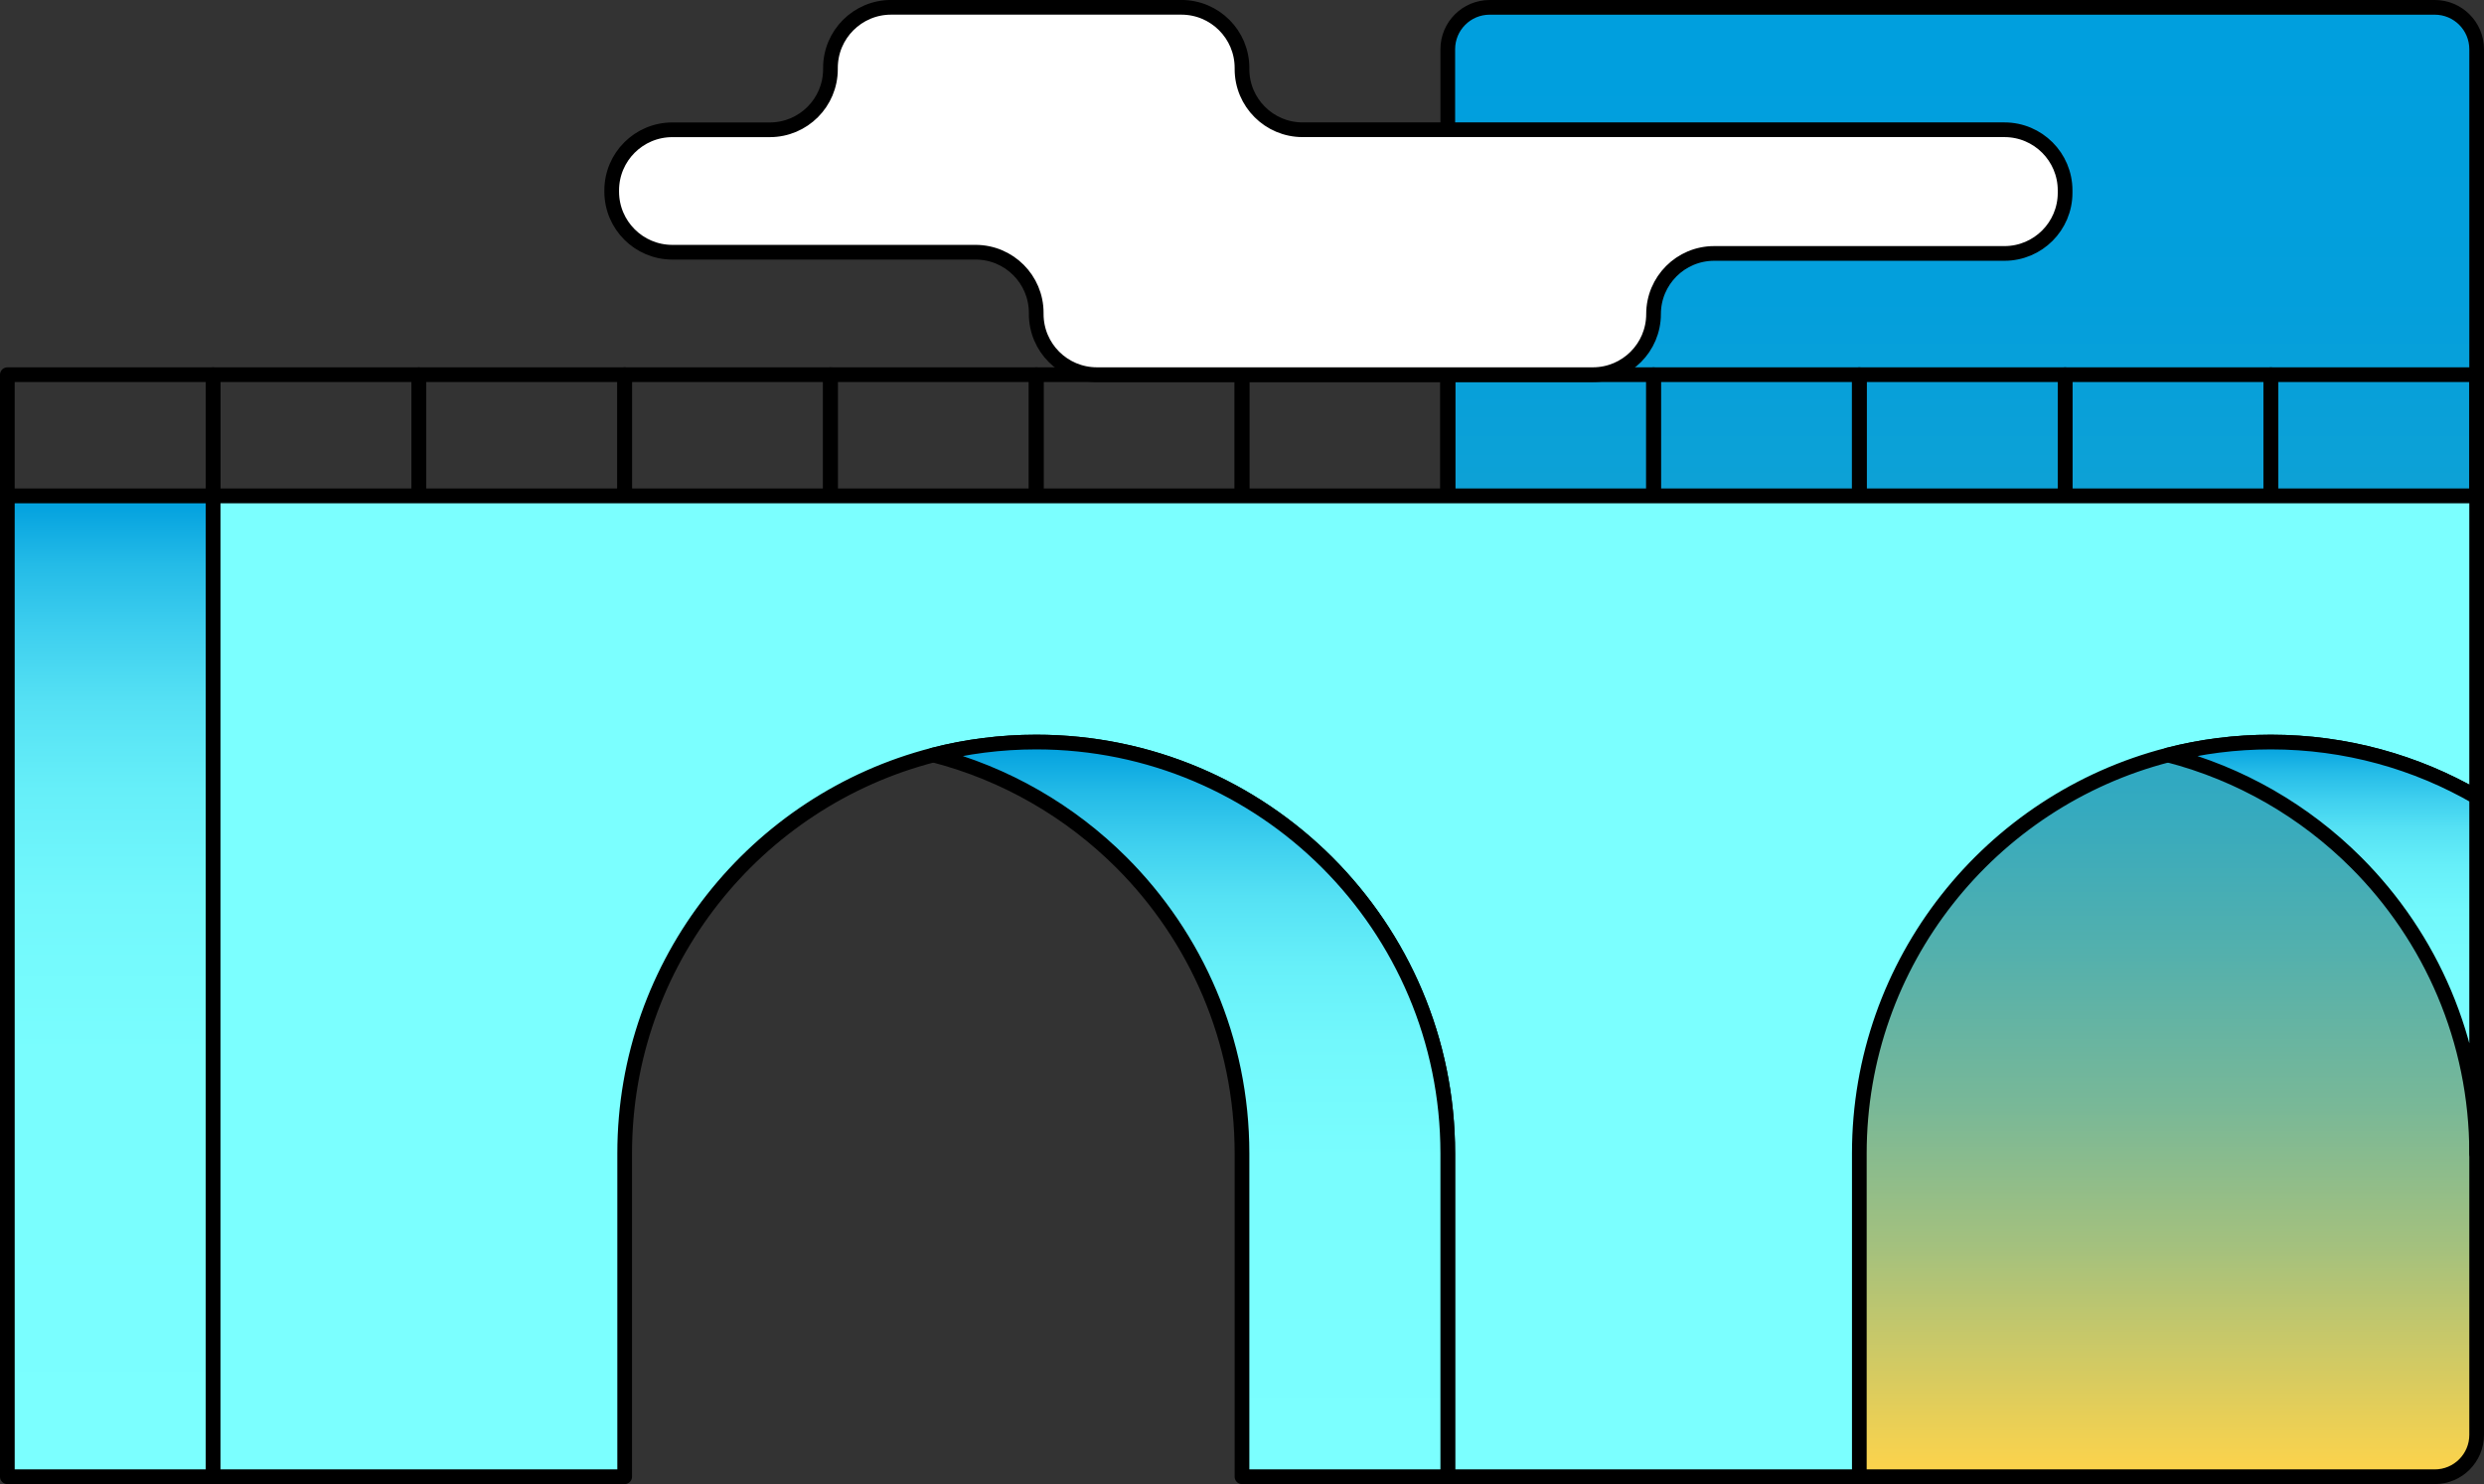 <svg width="676" height="404" viewBox="0 0 676 404" fill="none" xmlns="http://www.w3.org/2000/svg">
<rect x="0" y="0" width="676" height="404" fill="#333333" stroke="none"/>
<g clip-path="url(#clip0_110_2345)">
<path d="M662.6 2H405.4C399.104 2 394 7.104 394 13.4V390.6C394 396.896 399.104 402 405.4 402H662.6C668.896 402 674 396.896 674 390.6V13.4C674 7.104 668.896 2 662.6 2Z" fill="url(#paint0_linear_110_2345)" stroke="black" stroke-width="4" stroke-linecap="round" stroke-linejoin="round"/>
<path d="M58 102H2V135H58V102Z" stroke="black" stroke-width="4" stroke-linecap="round" stroke-linejoin="round"/>
<path d="M114 102H58V135H114V102Z" stroke="black" stroke-width="4" stroke-linecap="round" stroke-linejoin="round"/>
<path d="M170 102H114V135H170V102Z" stroke="black" stroke-width="4" stroke-linecap="round" stroke-linejoin="round"/>
<path d="M226 102H170V135H226V102Z" stroke="black" stroke-width="4" stroke-linecap="round" stroke-linejoin="round"/>
<path d="M282 102H226V135H282V102Z" stroke="black" stroke-width="4" stroke-linecap="round" stroke-linejoin="round"/>
<path d="M338 102H282V135H338V102Z" stroke="black" stroke-width="4" stroke-linecap="round" stroke-linejoin="round"/>
<path d="M394 102H338V135H394V102Z" stroke="black" stroke-width="4" stroke-linecap="round" stroke-linejoin="round"/>
<path d="M450 102H394V135H450V102Z" stroke="black" stroke-width="4" stroke-linecap="round" stroke-linejoin="round"/>
<path d="M506 102H450V135H506V102Z" stroke="black" stroke-width="4" stroke-linecap="round" stroke-linejoin="round"/>
<path d="M562 102H506V135H562V102Z" stroke="black" stroke-width="4" stroke-linecap="round" stroke-linejoin="round"/>
<path d="M618 102H562V135H618V102Z" stroke="black" stroke-width="4" stroke-linecap="round" stroke-linejoin="round"/>
<path d="M674 102H618V135H674V102Z" stroke="black" stroke-width="4" stroke-linecap="round" stroke-linejoin="round"/>
<path d="M58 135H2V402H58V135Z" fill="url(#paint1_linear_110_2345)" stroke="black" stroke-width="4" stroke-linecap="round" stroke-linejoin="round"/>
<path d="M674 135V216.99C657.53 207.46 638.4 202 618 202C608.33 202 598.95 203.22 590.01 205.53H589.99C541.69 217.97 506 261.81 506 314V402H394V314C394 283.07 381.46 255.07 361.2 234.8C340.93 214.54 312.93 202 282 202C272.33 202 262.95 203.22 254.01 205.53H253.99C205.69 217.97 170 261.81 170 314V402H58V135H674Z" fill="#7BFFFF" stroke="black" stroke-width="4" stroke-linecap="round" stroke-linejoin="round"/>
<path d="M674 216.99V314C674 283.07 661.46 255.07 641.2 234.8C627.27 220.88 609.69 210.6 590.01 205.53C598.95 203.22 608.33 202 618 202C638.4 202 657.53 207.46 674 216.99Z" fill="url(#paint2_linear_110_2345)" stroke="black" stroke-width="4" stroke-linecap="round" stroke-linejoin="round"/>
<path d="M394 314V402H338V314C338 283.07 325.46 255.07 305.2 234.8C291.27 220.88 273.69 210.6 254.01 205.53C262.95 203.22 272.33 202 282 202C312.93 202 340.93 214.54 361.2 234.8C381.46 255.07 394 283.07 394 314Z" fill="url(#paint3_linear_110_2345)" stroke="black" stroke-width="4" stroke-linecap="round" stroke-linejoin="round"/>
<path d="M226 18.5V18.83C226 27.94 218.61 35.33 209.5 35.33H182.97C173.86 35.33 166.47 42.72 166.47 51.83V52.16C166.47 61.27 173.86 68.66 182.97 68.66H265.5C274.61 68.66 282 76.05 282 85.16V85.49C282 94.6 289.39 101.99 298.5 101.99H433.5C442.61 101.99 450 94.6 450 85.49C450 76.38 457.39 68.99 466.5 68.99H545.5C554.61 68.99 562 61.6 562 52.49V51.82C562 42.71 554.61 35.32 545.5 35.32H354.5C345.39 35.32 338 27.93 338 18.82V18.49C338 9.38 330.61 1.99 321.5 1.99H242.5C233.39 1.99 226 9.38 226 18.49V18.5Z" fill="white" stroke="black" stroke-width="4" stroke-linecap="round" stroke-linejoin="round"/>
</g>
<defs>
<linearGradient id="paint0_linear_110_2345" x1="534" y1="402" x2="534" y2="15.24" gradientUnits="userSpaceOnUse">
<stop stop-color="#FFD44A"/>
<stop offset="0.07" stop-color="#D7CB60"/>
<stop offset="0.16" stop-color="#A5C17D"/>
<stop offset="0.26" stop-color="#79B897"/>
<stop offset="0.37" stop-color="#53B0AD"/>
<stop offset="0.47" stop-color="#35AABF"/>
<stop offset="0.58" stop-color="#1DA5CC"/>
<stop offset="0.7" stop-color="#0DA1D6"/>
<stop offset="0.83" stop-color="#039FDC"/>
<stop offset="1" stop-color="#009FDE"/>
</linearGradient>
<linearGradient id="paint1_linear_110_2345" x1="30" y1="402" x2="30" y2="135" gradientUnits="userSpaceOnUse">
<stop stop-color="#7BFFFF"/>
<stop offset="0.43" stop-color="#79FDFE"/>
<stop offset="0.59" stop-color="#72F8FC"/>
<stop offset="0.7" stop-color="#66EFF9"/>
<stop offset="0.79" stop-color="#55E1F4"/>
<stop offset="0.86" stop-color="#3FD0EF"/>
<stop offset="0.93" stop-color="#24BBE7"/>
<stop offset="0.99" stop-color="#04A2DF"/>
<stop offset="1" stop-color="#009FDE"/>
</linearGradient>
<linearGradient id="paint2_linear_110_2345" x1="632" y1="314" x2="632" y2="202" gradientUnits="userSpaceOnUse">
<stop stop-color="#7BFFFF"/>
<stop offset="0.43" stop-color="#79FDFE"/>
<stop offset="0.59" stop-color="#72F8FC"/>
<stop offset="0.7" stop-color="#66EFF9"/>
<stop offset="0.79" stop-color="#55E1F4"/>
<stop offset="0.86" stop-color="#3FD0EF"/>
<stop offset="0.93" stop-color="#24BBE7"/>
<stop offset="0.99" stop-color="#04A2DF"/>
<stop offset="1" stop-color="#009FDE"/>
</linearGradient>
<linearGradient id="paint3_linear_110_2345" x1="324" y1="402" x2="324" y2="202" gradientUnits="userSpaceOnUse">
<stop stop-color="#7BFFFF"/>
<stop offset="0.43" stop-color="#79FDFE"/>
<stop offset="0.59" stop-color="#72F8FC"/>
<stop offset="0.7" stop-color="#66EFF9"/>
<stop offset="0.79" stop-color="#55E1F4"/>
<stop offset="0.86" stop-color="#3FD0EF"/>
<stop offset="0.93" stop-color="#24BBE7"/>
<stop offset="0.99" stop-color="#04A2DF"/>
<stop offset="1" stop-color="#009FDE"/>
</linearGradient>
<clipPath id="clip0_110_2345">
<rect width="676" height="404" fill="white"/>
</clipPath>
</defs>
</svg>
